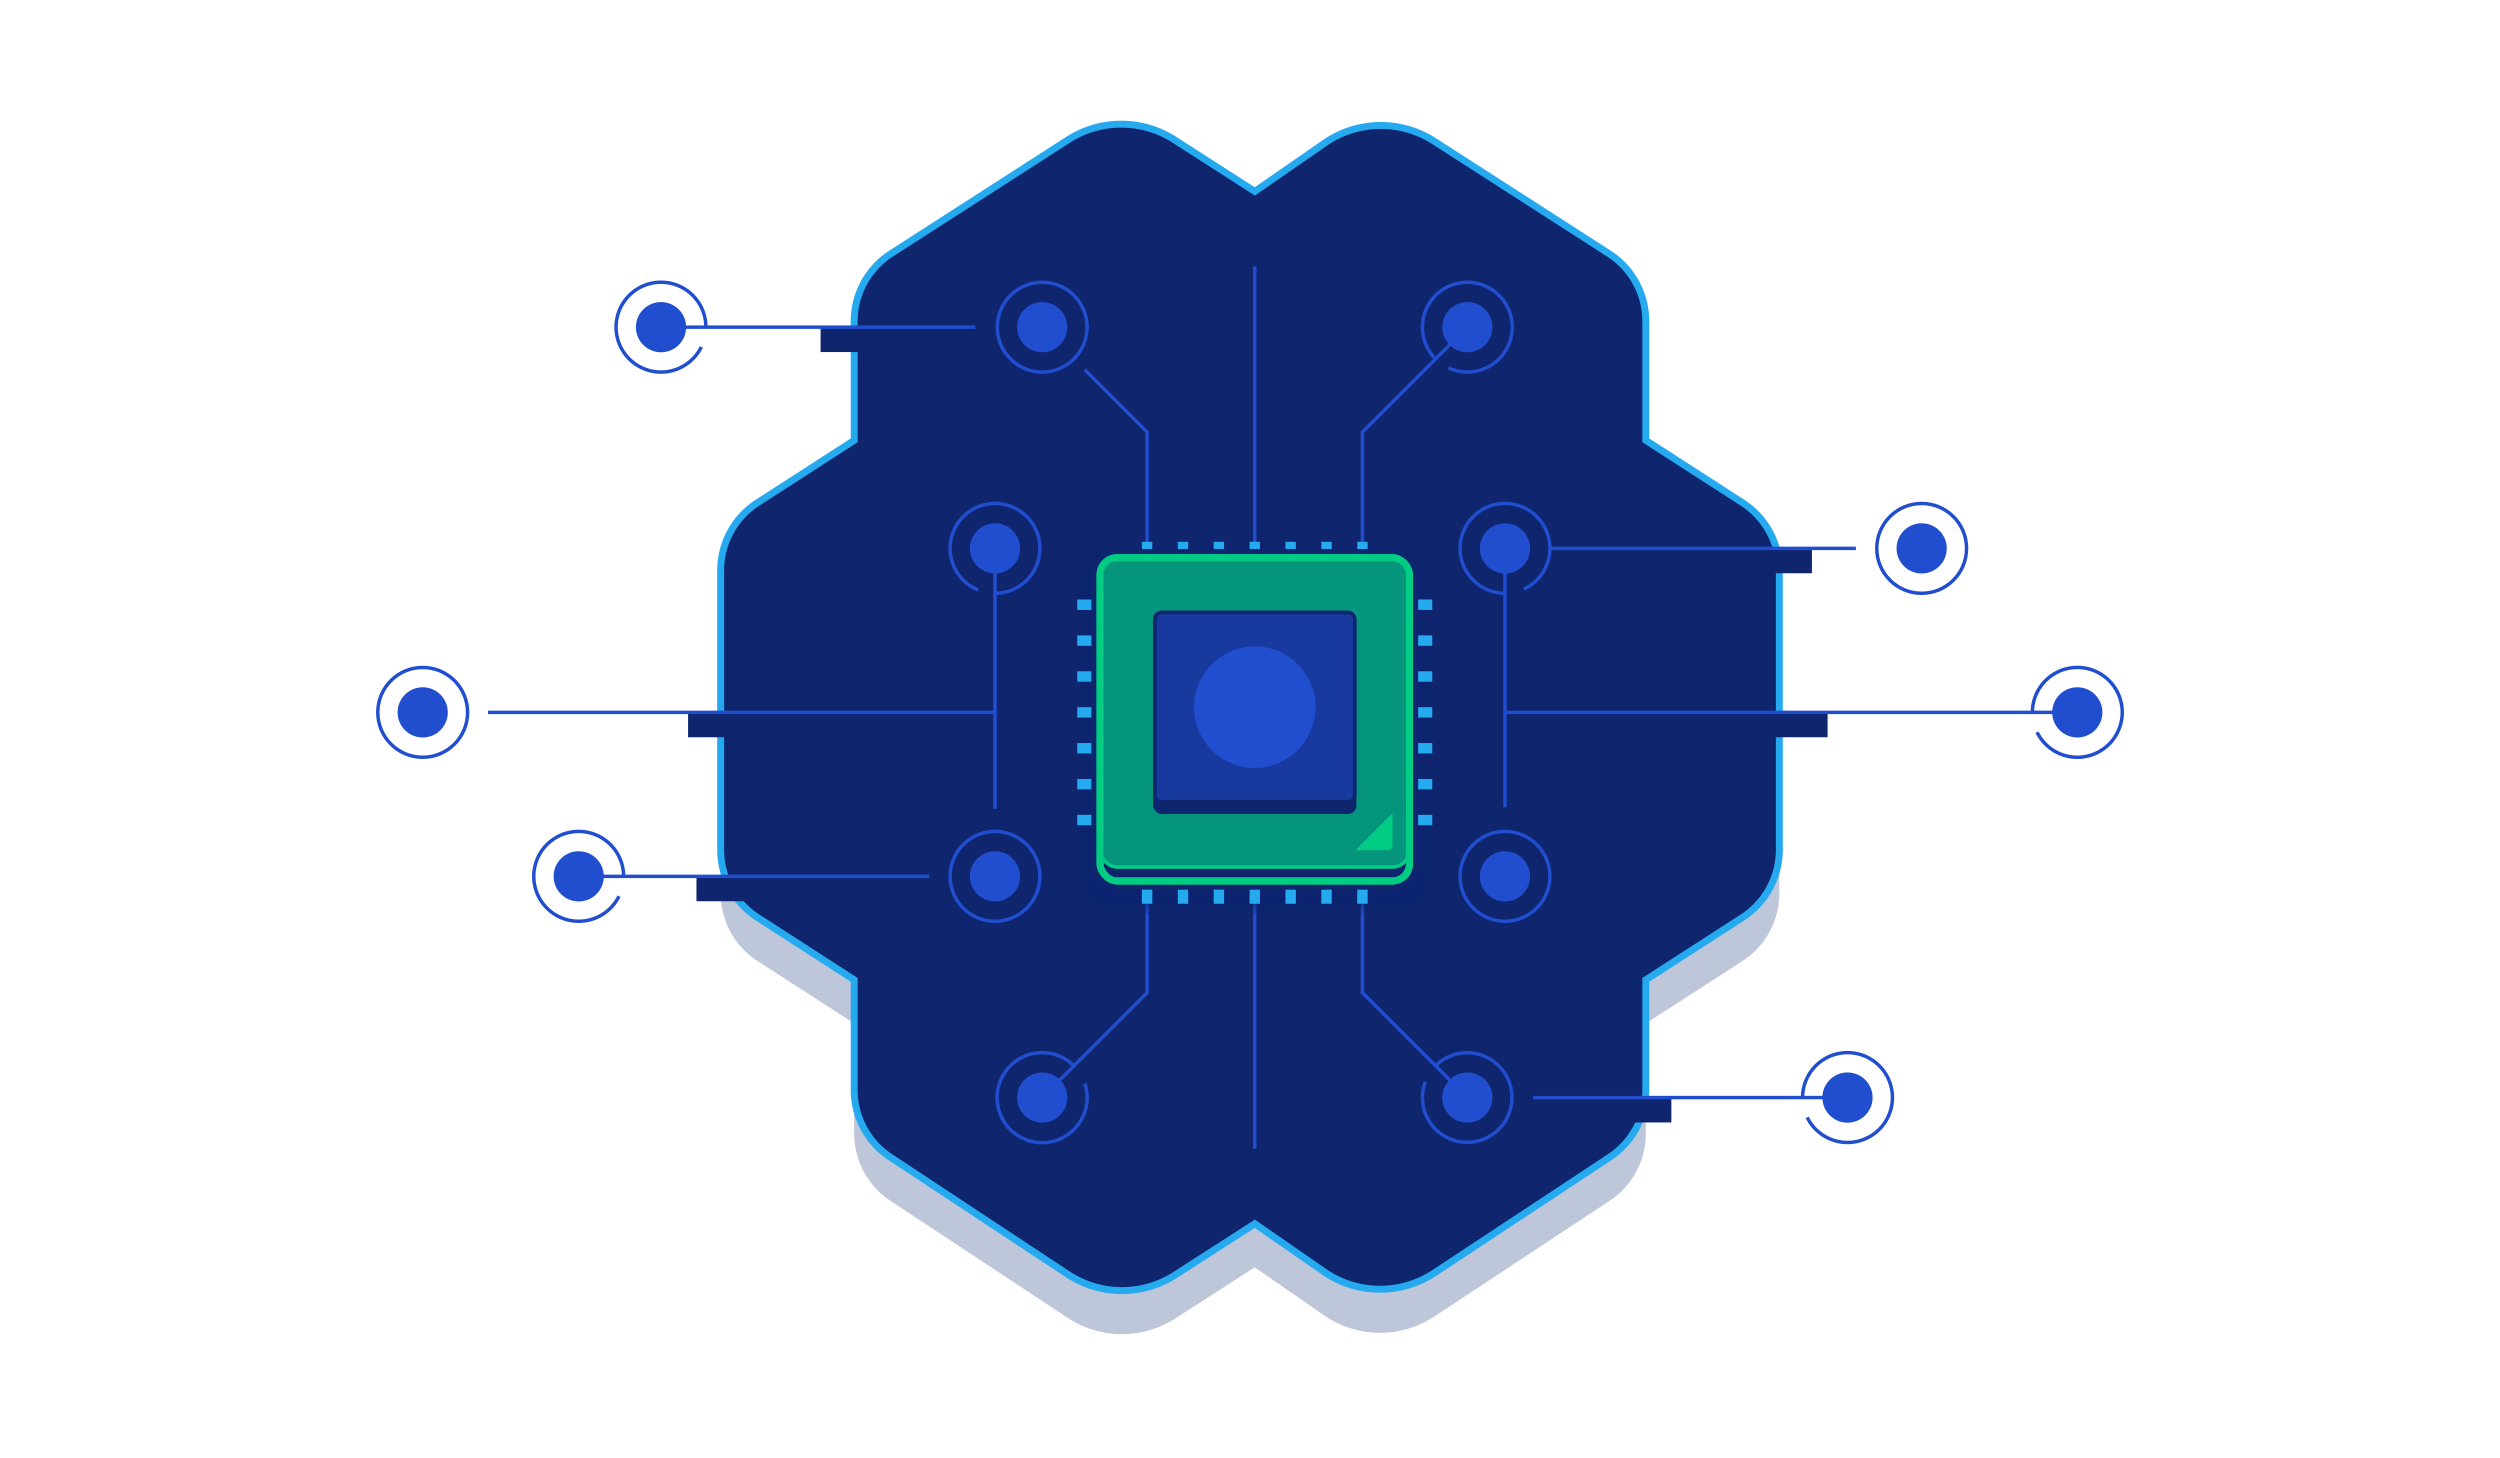 <?xml version="1.0" encoding="utf-8"?>
<svg xmlns="http://www.w3.org/2000/svg" viewBox="0 0 720 420">
  <defs>
    <style>.cls-1{isolation:isolate;}.cls-10,.cls-15,.cls-2,.cls-5,.cls-9{fill:none;}.cls-3,.cls-8{fill:#062472;opacity:0.26;mix-blend-mode:multiply;}.cls-11,.cls-4,.cls-6{fill:#0f256e;}.cls-4,.cls-9{stroke:#25a9ef;}.cls-10,.cls-11,.cls-12,.cls-15,.cls-4,.cls-5,.cls-8,.cls-9{stroke-miterlimit:10;}.cls-11,.cls-15,.cls-4{stroke-width:2px;}.cls-5{stroke:#204ecf;}.cls-7{fill:#204ecf;}.cls-10,.cls-8{stroke:#0f256e;}.cls-8,.cls-9{stroke-width:3px;}.cls-9{stroke-linecap:square;}.cls-10{stroke-width:5px;}.cls-11,.cls-12,.cls-15{stroke:#00cc83;}.cls-12{fill:#05947c;}.cls-13{fill:#183a9e;}.cls-14{fill:#00cc83;}</style>
  </defs>
  <g class="cls-1">
    <g data-name="Layer 2" id="Layer_2">
      <g id="Illustrations">
        <rect class="cls-2" height="420" width="720"/>
        <path class="cls-3" d="M361.373,364.998l19.966,13.823a28.32,28.32,0,0,0,31.723.35l50.519-33.35a23.188,23.188,0,0,0,10.413-19.351V294.745l27.841-17.965a23.188,23.188,0,0,0,10.615-19.483V176.819a23.188,23.188,0,0,0-10.615-19.483l-27.841-17.965V105.08a23.188,23.188,0,0,0-10.646-19.503L412.98,53.187a28.32,28.32,0,0,0-31.438.535L361.373,67.685l-23.139-14.875a28.32,28.32,0,0,0-30.632.002L256.652,85.577a23.188,23.188,0,0,0-10.646,19.503v34.291l-27.841,17.965A23.188,23.188,0,0,0,207.55,176.819V257.297a23.188,23.188,0,0,0,10.615,19.483l27.841,17.965v31.724a23.188,23.188,0,0,0,10.413,19.351l51.102,33.735a28.32,28.32,0,0,0,30.917.188Z"/>
        <path class="cls-4" d="M361.373,352.445l19.966,13.823a28.32,28.32,0,0,0,31.723.35l50.519-33.35a23.188,23.188,0,0,0,10.413-19.351V282.192l27.841-17.965A23.188,23.188,0,0,0,512.45,244.744V164.266a23.188,23.188,0,0,0-10.615-19.483l-27.841-17.965V92.526a23.188,23.188,0,0,0-10.646-19.503L412.98,40.634A28.32,28.32,0,0,0,381.542,41.169l-20.169,13.963-23.139-14.875a28.32,28.32,0,0,0-30.632.002L256.652,73.023A23.188,23.188,0,0,0,246.006,92.526v34.291l-27.841,17.965a23.188,23.188,0,0,0-10.615,19.483V244.744a23.188,23.188,0,0,0,10.615,19.483l27.841,17.965v31.724a23.188,23.188,0,0,0,10.413,19.351l51.102,33.735a28.32,28.32,0,0,0,30.917.188Z"/>
        <polyline class="cls-5" points="312.431 106.505 330.365 124.439 330.365 124.439 330.365 203.789"/>
        <polyline class="cls-5" points="300.15 316.1 330.365 285.885 330.365 203.789"/>
        <line class="cls-5" x1="286.562" x2="286.562" y1="159.307" y2="232.928"/>
        <rect class="cls-6" height="7.169" width="18.77" x="198.165" y="205.162"/>
        <line class="cls-5" x1="286.222" x2="140.531" y1="205.162" y2="205.162"/>
        <polyline class="cls-5" points="422.597 316.1 392.382 285.885 392.382 203.789"/>
        <polyline class="cls-5" points="422.597 94.224 392.382 124.439 392.382 203.789"/>
        <line class="cls-5" x1="433.438" x2="433.438" y1="232.452" y2="159.307"/>
        <rect class="cls-6" height="7.169" width="18.77" x="507.581" y="205.162"/>
        <rect class="cls-6" height="7.169" width="18.77" x="503.065" y="157.933"/>
        <line class="cls-5" x1="433.868" x2="596.891" y1="205.162" y2="205.162"/>
        <path class="cls-5" d="M281.734,169.931a12.933,12.933,0,1,1,4.829.935"/>
        <circle class="cls-7" cx="286.562" cy="157.934" r="7.231"/>
        <path class="cls-5" d="M433.437,170.866a12.936,12.936,0,1,1,5.447-1.204"/>
        <circle class="cls-7" cx="433.438" cy="157.934" r="7.231"/>
        <circle class="cls-5" cx="121.735" cy="205.162" r="12.933"/>
        <circle class="cls-7" cx="121.735" cy="205.162" r="7.231"/>
        <circle class="cls-5" cx="553.438" cy="157.934" r="12.933"/>
        <circle class="cls-7" cx="553.437" cy="157.934" r="7.231"/>
        <path class="cls-5" d="M585.332,205.162a12.936,12.936,0,1,1,1.331,5.713"/>
        <circle class="cls-7" cx="598.265" cy="205.162" r="7.231"/>
        <rect class="cls-6" height="7.169" width="18.77" x="200.581" y="252.39"/>
        <line class="cls-5" x1="267.629" x2="168.041" y1="252.39" y2="252.39"/>
        <path class="cls-5" d="M179.601,252.39a12.936,12.936,0,1,0-1.331,5.713"/>
        <circle class="cls-7" cx="166.668" cy="252.39" r="7.231"/>
        <rect class="cls-6" height="7.169" width="18.77" x="462.581" y="316.1"/>
        <line class="cls-5" x1="441.53" x2="530.706" y1="316.1" y2="316.1"/>
        <path class="cls-5" d="M519.146,316.1a12.936,12.936,0,1,1,1.331,5.713"/>
        <circle class="cls-7" cx="532.079" cy="316.1" r="7.231"/>
        <rect class="cls-6" height="7.169" width="18.77" x="236.331" y="94.224"/>
        <line class="cls-5" x1="280.919" x2="191.743" y1="94.224" y2="94.224"/>
        <path class="cls-5" d="M203.302,94.224a12.936,12.936,0,1,0-1.331,5.713"/>
        <circle class="cls-7" cx="190.37" cy="94.224" r="7.231"/>
        <path class="cls-5" d="M286.563,265.323a12.933,12.933,0,1,1,12.933-12.933A12.948,12.948,0,0,1,286.563,265.323Z"/>
        <circle class="cls-7" cx="286.562" cy="252.39" r="7.231"/>
        <path class="cls-5" d="M413.452,103.369a12.93,12.93,0,1,1,3.702,2.587"/>
        <circle class="cls-7" cx="422.597" cy="94.224" r="7.231"/>
        <path class="cls-5" d="M413.456,306.959a12.888,12.888,0,1,1-2.962,4.579"/>
        <circle class="cls-7" cx="422.597" cy="316.1" r="7.231"/>
        <circle class="cls-5" cx="300.15" cy="94.224" r="12.933"/>
        <circle class="cls-7" cx="300.15" cy="94.224" r="7.231"/>
        <path class="cls-5" d="M312.433,312.05a12.964,12.964,0,1,1-3.143-5.091"/>
        <circle class="cls-7" cx="300.15" cy="316.1" r="7.231"/>
        <path class="cls-5" d="M433.437,265.323a12.933,12.933,0,1,1,12.934-12.933A12.947,12.947,0,0,1,433.437,265.323Z"/>
        <circle class="cls-7" cx="433.438" cy="252.39" r="7.231"/>
        <line class="cls-5" x1="361.373" x2="361.373" y1="205.162" y2="330.816"/>
        <line class="cls-5" x1="361.373" x2="361.373" y1="198.344" y2="76.755"/>
        <rect class="cls-8" height="102.944" rx="7.797" width="98.747" x="312" y="158.689"/>
        <line class="cls-9" x1="392.381" x2="392.381" y1="162.606" y2="157.538"/>
        <line class="cls-9" x1="382.045" x2="382.045" y1="162.606" y2="157.538"/>
        <line class="cls-9" x1="371.709" x2="371.709" y1="162.606" y2="157.538"/>
        <line class="cls-9" x1="330.365" x2="330.365" y1="162.606" y2="157.538"/>
        <line class="cls-9" x1="340.701" x2="340.701" y1="162.606" y2="157.538"/>
        <line class="cls-9" x1="351.037" x2="351.037" y1="162.606" y2="157.538"/>
        <line class="cls-9" x1="361.373" x2="361.373" y1="162.606" y2="157.538"/>
        <line class="cls-9" x1="392.381" x2="392.381" y1="258.786" y2="253.717"/>
        <line class="cls-9" x1="382.045" x2="382.045" y1="258.786" y2="253.717"/>
        <line class="cls-9" x1="371.709" x2="371.709" y1="258.786" y2="253.717"/>
        <line class="cls-9" x1="330.365" x2="330.365" y1="258.786" y2="253.717"/>
        <line class="cls-9" x1="340.701" x2="340.701" y1="258.786" y2="253.717"/>
        <line class="cls-9" x1="351.037" x2="351.037" y1="258.786" y2="253.717"/>
        <line class="cls-9" x1="361.373" x2="361.373" y1="258.786" y2="253.717"/>
        <line class="cls-9" x1="316.817" x2="311.749" y1="174.154" y2="174.154"/>
        <line class="cls-9" x1="316.817" x2="311.749" y1="184.49" y2="184.49"/>
        <line class="cls-9" x1="316.817" x2="311.749" y1="194.826" y2="194.826"/>
        <line class="cls-9" x1="316.817" x2="311.749" y1="236.17" y2="236.17"/>
        <line class="cls-9" x1="316.817" x2="311.749" y1="225.834" y2="225.834"/>
        <line class="cls-9" x1="316.817" x2="311.749" y1="215.498" y2="215.498"/>
        <line class="cls-9" x1="316.817" x2="311.749" y1="205.162" y2="205.162"/>
        <line class="cls-9" x1="410.997" x2="405.928" y1="174.154" y2="174.154"/>
        <line class="cls-9" x1="410.997" x2="405.928" y1="184.49" y2="184.49"/>
        <line class="cls-9" x1="410.997" x2="405.928" y1="194.826" y2="194.826"/>
        <line class="cls-9" x1="410.997" x2="405.928" y1="236.17" y2="236.17"/>
        <line class="cls-9" x1="410.997" x2="405.928" y1="225.834" y2="225.834"/>
        <line class="cls-9" x1="410.997" x2="405.928" y1="215.498" y2="215.498"/>
        <line class="cls-9" x1="410.997" x2="405.928" y1="205.162" y2="205.162"/>
        <rect class="cls-10" height="93.11" rx="4.931" width="89.11" x="316.818" y="160.607"/>
        <rect class="cls-11" height="93.11" rx="4.931" width="89.11" x="316.818" y="160.607"/>
        <rect class="cls-12" height="89.11" rx="4.931" width="89.11" x="316.818" y="160.607"/>
        <rect class="cls-6" height="58.538" rx="2.442" width="58.538" x="332.104" y="175.893"/>
        <rect class="cls-13" height="54.539" rx="1.942" width="57.539" x="332.604" y="176.393"/>
        <path class="cls-6" d="M388.2,176.893a1.444,1.444,0,0,1,1.442,1.442v50.654a1.444,1.444,0,0,1-1.442,1.442H334.546a1.444,1.444,0,0,1-1.442-1.442V178.335a1.444,1.444,0,0,1,1.442-1.442H388.2m0-1H334.546a2.442,2.442,0,0,0-2.442,2.442v50.654a2.442,2.442,0,0,0,2.442,2.442H388.2a2.442,2.442,0,0,0,2.442-2.442V178.335a2.442,2.442,0,0,0-2.442-2.442Z"/>
        <circle class="cls-7" cx="361.373" cy="203.662" r="17.503"/>
        <path class="cls-14" d="M390.382,244.85H399.517a1.544,1.544,0,0,0,1.544-1.544v-9.135Z"/>
        <rect class="cls-15" height="93.11" rx="4.931" width="89.11" x="316.818" y="160.607"/>
        <line class="cls-5" x1="446.371" x2="534.505" y1="157.933" y2="157.933"/>
      </g>
    </g>
  </g>
</svg>
